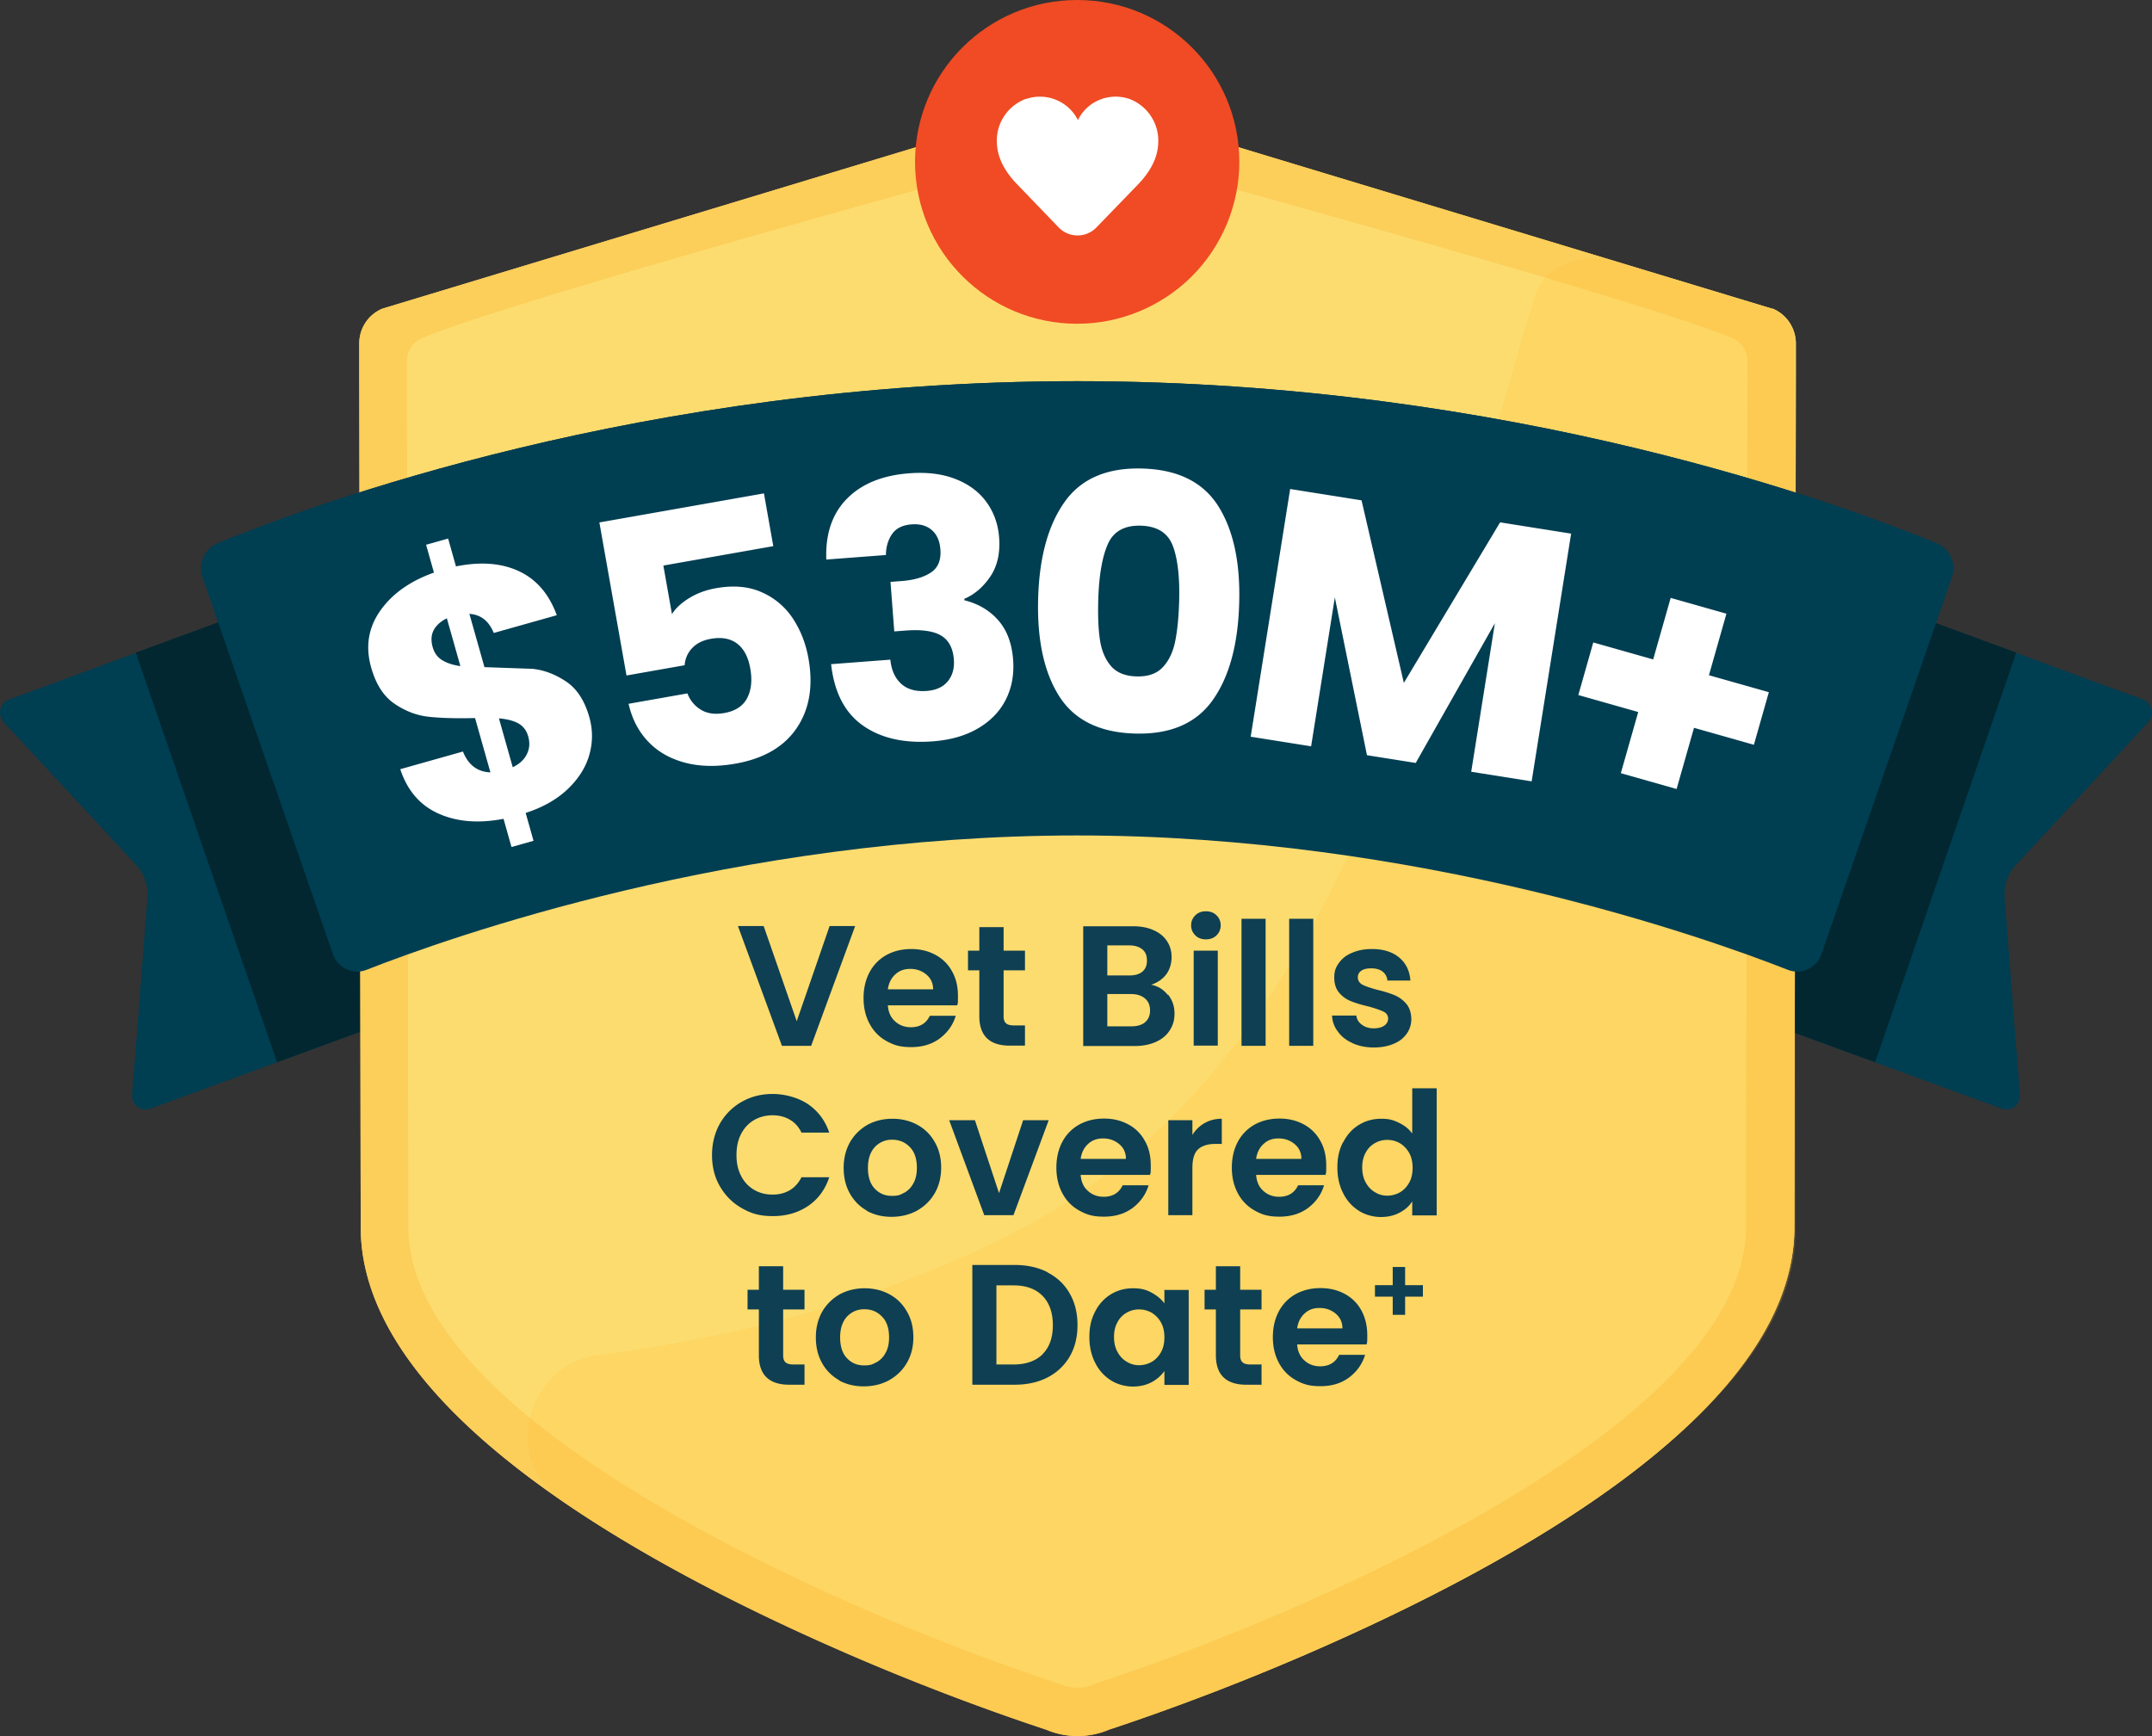 <svg xmlns="http://www.w3.org/2000/svg" width="259" height="209" fill="none" xmlns:v="https://vecta.io/nano"><rect width="100%" height="100%" fill="#333333" stroke="none"/><path d="M211.148 122.551l29.777 10.905c1.12.417 2.263-.504 2.175-1.711l-1.846-23.72c-.109-1.427.374-2.853 1.341-3.884l15.954-17.204c.813-.878.483-2.348-.637-2.743l-29.777-10.927-17.008 49.306.021-.022z" fill="#003e52"/><path d="M211.148 122.551l14.526 5.31 16.987-49.306-14.504-5.332-17.009 49.328z" fill="#022730"/><path d="M47.852 122.551l-29.776 10.905c-1.121.417-2.263-.504-2.175-1.711l1.846-23.72c.11-1.427-.374-2.853-1.34-3.884L.451 86.938c-.813-.878-.483-2.348.637-2.743l29.776-10.927 17.009 49.306-.022-.022z" fill="#003e52"/><path d="M47.852 122.551l-14.504 5.31-17.009-49.306 14.503-5.332 17.009 49.328z" fill="#022730"/><g fill="#fcce5a"><use href="#B"/><use href="#B"/></g><g fill="#fddc6f"><path d="M210.313 43.447c0-1.207-.725-2.282-1.845-2.765-11.999-5.025-78.649-23.062-78.825-23.128-.176.066-66.827 18.103-78.825 23.128a2.99 2.99 0 0 0-1.846 2.765v1.448l.176 102.824c0 19.354 34.743 37.259 55.443 46.234 7.604 3.291 15.581 6.319 23.052 8.777l.088.044a5.73 5.73 0 0 0 1.912.395 4.82 4.82 0 0 0 1.912-.395l.088-.044c7.471-2.458 15.448-5.508 23.051-8.777 20.701-8.953 55.444-26.88 55.444-46.234l.175-102.824v-1.448z" style="mix-blend-mode:multiply"/><path d="M204.6 147.939c.286 12.968-25.777 29.118-52.147 40.638-7.713 3.379-15.426 6.363-22.546 8.755l-.198.066-.198-.066c-7.208-2.37-14.965-5.31-22.634-8.624-26.414-11.432-51.993-27.428-51.993-40.967l-.176-101.113c0-1.031.615-1.975 1.582-2.37l73.353-20.933 73.199 20.934c.967.395 1.582 1.339 1.582 2.37l.176 101.31z"/></g><g style="mix-blend-mode:multiply" opacity=".2"><path d="M215.895 44.873V41.56c0-3.423-2.087-4.301-5.362-5.135-1.164-.307-17.69-5.376-17.69-5.376-3.714 0-7.076 1.163-8.153 4.718-12.503 41.253-22.656 92.642-63.486 113.027-15.514 7.746-32.105 12.113-49.136 14.307-8.856 1.141-11.669 12.639-4.307 17.686 10.504 7.197 23.008 13.451 34.545 18.432 7.603 3.291 15.58 6.341 23.074 8.821.197.066.395.132.615.219 2.373.988 5.054.988 7.45 0l.263-.109.154-.044c7.384-2.48 15.405-5.596 23.206-9.019 27.161-11.849 59.42-30.369 59.025-51.258l-.176-102.934-.022-.022z" fill="#ffbf31"/></g><g fill="#003e52"><path d="M129.643 45.882c52.345 0 92.317 14.965 103.481 19.529 1.626.658 2.395 2.567 1.736 4.235l-15.669 45.29c-.637 1.623-2.417 2.435-4.021 1.799-9.889-3.884-44.434-16.172-85.527-16.172s-75.638 12.288-85.527 16.172c-1.604.636-3.384-.176-4.022-1.799l-15.668-45.29c-.659-1.668.11-3.555 1.736-4.235 11.163-4.564 51.136-19.529 103.481-19.529z"/><path d="M26.162 65.412c11.163-4.564 51.136-19.529 103.481-19.529s92.317 14.965 103.481 19.529"/></g><g fill="#0f3f52"><path d="M102.921 111.47l-5.296 14.416h-3.516l-5.296-14.416h3.099l3.977 11.454 3.956-11.454h3.076zm12.306 9.545h-8.372c.066.834.351 1.47.879 1.931.505.46 1.142.702 1.89.702 1.076 0 1.845-.461 2.285-1.383h3.12c-.329 1.098-.967 1.997-1.911 2.721-.945.703-2.088 1.054-3.451 1.054s-2.087-.242-2.966-.724-1.56-1.185-2.044-2.085-.725-1.931-.725-3.094.242-2.216.725-3.116a5.08 5.08 0 0 1 2.022-2.063c.879-.482 1.868-.724 2.988-.724s2.066.242 2.923.703a4.87 4.87 0 0 1 2 1.996c.483.856.703 1.844.703 2.963s-.022.79-.088 1.119h.022zm-2.923-1.931c0-.746-.285-1.339-.813-1.778s-1.164-.68-1.933-.68-1.319.22-1.802.658-.791 1.032-.901 1.8h5.449zm8.483-2.282v5.529c0 .395.088.659.286.834.175.176.505.264.944.264h1.341v2.435h-1.824c-2.439 0-3.67-1.185-3.67-3.555v-5.507h-1.362v-2.37h1.362v-2.831h2.923v2.831h2.571v2.37h-2.571zm19.777 2.896c.528.658.792 1.426.792 2.282s-.198 1.448-.572 2.041-.923 1.053-1.648 1.382-1.56.505-2.549.505h-6.219v-14.416h5.955c.989 0 1.824.153 2.527.482.704.308 1.253.768 1.605 1.317.373.57.549 1.207.549 1.931s-.22 1.536-.681 2.106c-.44.571-1.055.966-1.78 1.207.813.154 1.472.549 2 1.229l.021-.066zm-7.295-2.282h2.637c.681 0 1.23-.153 1.582-.461.374-.307.549-.746.549-1.338s-.175-1.031-.549-1.339-.901-.482-1.582-.482h-2.637v3.62zm4.549 5.618c.395-.33.593-.79.593-1.405s-.198-1.097-.615-1.448-.967-.527-1.67-.527h-2.857v3.884h2.922c.704 0 1.253-.175 1.649-.504h-.022zm6.043-10.445c-.33-.329-.506-.724-.506-1.207s.176-.878.506-1.207.769-.483 1.274-.483.945.154 1.275.483a1.64 1.64 0 0 1 .505 1.207 1.64 1.64 0 0 1-.505 1.207c-.33.329-.769.482-1.275.482s-.945-.153-1.274-.482zm2.703 1.843v11.432h-2.901v-11.432h2.901z"/><use href="#C"/><use href="#C" x="5.736"/><path d="M162.781 125.557c-.747-.329-1.34-.79-1.758-1.383a3.3 3.3 0 0 1-.703-1.93h2.923c.044.438.263.811.659 1.097.374.285.857.439 1.406.439s.989-.11 1.297-.33.461-.504.461-.855-.197-.659-.571-.834-.989-.395-1.802-.615c-.857-.197-1.56-.417-2.109-.636a3.55 3.55 0 0 1-1.407-1.009c-.395-.461-.593-1.076-.593-1.844s.176-1.206.549-1.733.879-.944 1.582-1.229c.682-.307 1.495-.461 2.418-.461 1.362 0 2.461.351 3.274 1.032s1.252 1.602 1.34 2.764h-2.768c-.044-.46-.242-.811-.572-1.075s-.791-.395-1.362-.395-.923.088-1.209.286-.417.46-.417.811.197.681.571.878c.395.198.989.395 1.802.615.835.197 1.516.416 2.044.636a3.77 3.77 0 0 1 1.406 1.031c.396.461.593 1.075.615 1.821 0 .659-.176 1.251-.549 1.778s-.879.943-1.582 1.229c-.682.285-1.473.439-2.396.439s-1.78-.176-2.527-.505l-.022-.022zm-76.143 9.699a6.91 6.91 0 0 1 2.637-2.634c1.121-.636 2.351-.943 3.736-.943s3.033.417 4.241 1.229c1.209.834 2.066 1.975 2.549 3.423h-3.34c-.33-.68-.791-1.207-1.406-1.558-.593-.351-1.297-.527-2.088-.527s-1.582.198-2.241.593-1.165.943-1.538 1.667-.549 1.558-.549 2.524.176 1.777.549 2.501a4.04 4.04 0 0 0 1.538 1.668c.659.395 1.406.592 2.241.592s1.472-.175 2.088-.526c.593-.351 1.055-.878 1.406-1.558h3.34c-.483 1.47-1.319 2.611-2.527 3.445-1.209.812-2.615 1.229-4.241 1.229s-2.615-.308-3.736-.944-1.978-1.492-2.637-2.611-.967-2.392-.967-3.796.33-2.699.967-3.818l-.022.044zm17.733 10.488c-.879-.482-1.582-1.185-2.087-2.084s-.747-1.931-.747-3.094.263-2.194.769-3.094c.527-.9 1.23-1.58 2.109-2.085.901-.482 1.89-.724 2.989-.724s2.11.242 2.989.724c.901.483 1.604 1.185 2.109 2.085.528.9.769 1.931.769 3.094s-.263 2.194-.791 3.094-1.252 1.58-2.153 2.084c-.901.483-1.912.724-3.033.724s-2.087-.241-2.988-.724h.065zm4.461-2.172a2.75 2.75 0 0 0 1.099-1.141c.286-.505.418-1.119.418-1.865 0-1.097-.286-1.931-.857-2.502-.572-.592-1.275-.877-2.11-.877a2.76 2.76 0 0 0-2.088.877c-.549.593-.835 1.427-.835 2.502s.264 1.931.813 2.501c.55.593 1.231.878 2.066.878s1.011-.132 1.472-.373h.022zm11.405.044l2.901-8.777h3.077l-4.241 11.432h-3.516l-4.22-11.432h3.099l2.9 8.777zm18.196-2.194h-8.373c.066.833.352 1.47.879 1.931.506.46 1.143.702 1.89.702 1.077 0 1.846-.461 2.286-1.383h3.12c-.33 1.097-.967 1.997-1.912 2.721-.945.702-2.087 1.053-3.45 1.053s-2.087-.241-2.966-.724a5.05 5.05 0 0 1-2.044-2.084c-.484-.9-.725-1.931-.725-3.094s.241-2.216.725-3.116a5.08 5.08 0 0 1 2.022-2.063c.879-.482 1.867-.724 2.988-.724s2.066.242 2.923.702a4.87 4.87 0 0 1 2 1.997c.483.856.703 1.843.703 2.962s-.022.79-.088 1.12h.022zm-2.923-1.931c0-.746-.285-1.339-.813-1.778s-1.165-.68-1.934-.68-1.318.219-1.802.658-.791 1.032-.901 1.8h5.45zm9.471-4.301c.594-.351 1.297-.527 2.066-.527v3.028h-.769c-.901 0-1.604.22-2.066.637s-.703 1.163-.703 2.238v5.705h-2.901v-11.432h2.901v1.777c.374-.614.857-1.075 1.45-1.426h.022zm14.57 6.232h-8.373c.066.833.352 1.47.879 1.931.506.46 1.143.702 1.89.702 1.077 0 1.846-.461 2.286-1.383h3.12c-.329 1.097-.967 1.997-1.912 2.721-.945.702-2.087 1.053-3.45 1.053s-2.087-.241-2.966-.724a5.05 5.05 0 0 1-2.044-2.084c-.484-.9-.725-1.931-.725-3.094s.241-2.216.725-3.116a5.08 5.08 0 0 1 2.022-2.063c.879-.482 1.868-.724 2.988-.724s2.066.242 2.923.702a4.87 4.87 0 0 1 2 1.997c.483.856.703 1.843.703 2.962s-.022.79-.088 1.12h.022zm-2.923-1.931c0-.746-.285-1.339-.813-1.778s-1.164-.68-1.934-.68-1.318.219-1.802.658-.791 1.032-.901 1.8h5.45zm5.055-2.041c.461-.9 1.098-1.58 1.889-2.063s1.692-.724 2.659-.724 1.451.154 2.132.483 1.209.746 1.604 1.295v-5.442h2.945v15.294h-2.945v-1.69c-.351.571-.857 1.01-1.516 1.361s-1.407.526-2.264.526-1.845-.241-2.637-.746-1.428-1.185-1.889-2.106c-.462-.9-.704-1.931-.704-3.116s.22-2.172.704-3.072h.022zm7.911 1.317a3.17 3.17 0 0 0-1.121-1.163 3 3 0 0 0-1.516-.395 2.92 2.92 0 0 0-1.495.395c-.461.263-.835.636-1.099 1.141-.285.504-.417 1.097-.417 1.777s.132 1.295.417 1.799c.286.527.66.922 1.121 1.185a2.73 2.73 0 0 0 1.473.417c.527 0 1.032-.132 1.516-.395.461-.263.835-.658 1.121-1.163s.417-1.097.417-1.799-.132-1.295-.417-1.799zm-75.338 18.848v5.53c0 .395.088.658.286.834.176.175.505.263.945.263h1.34v2.436h-1.824c-2.439 0-3.67-1.185-3.67-3.555v-5.508h-1.362v-2.369h1.362v-2.831h2.923v2.831h2.571v2.369h-2.571zm6.769 8.536a5.3 5.3 0 0 1-2.088-2.084c-.505-.9-.747-1.931-.747-3.094s.264-2.195.769-3.094a5.65 5.65 0 0 1 2.11-2.085c.901-.483 1.889-.724 2.988-.724s2.11.241 2.989.724c.901.483 1.604 1.185 2.109 2.085.528.899.77 1.931.77 3.094s-.264 2.194-.792 3.094-1.252 1.58-2.153 2.084c-.901.483-1.912.724-3.033.724s-2.087-.241-2.988-.724h.066zm4.461-2.172a2.75 2.75 0 0 0 1.098-1.141c.286-.505.418-1.119.418-1.865 0-1.097-.286-1.931-.857-2.502-.571-.592-1.275-.878-2.11-.878s-1.516.286-2.087.878c-.55.593-.835 1.426-.835 2.502s.263 1.931.813 2.501c.549.593 1.23.878 2.065.878s1.011-.132 1.473-.373h.022zm20.59-10.818c1.143.592 2.044 1.426 2.659 2.523.638 1.098.945 2.37.945 3.818s-.307 2.699-.945 3.797a6.49 6.49 0 0 1-2.659 2.501c-1.142.593-2.483.878-3.999.878h-5.054v-14.417h5.054c1.516 0 2.857.286 3.999.878v.022zm-.593 9.83c.835-.833 1.231-1.996 1.231-3.489s-.418-2.677-1.231-3.51c-.835-.856-2-1.273-3.516-1.273h-2.044v9.523h2.044c1.516 0 2.681-.417 3.516-1.229v-.022zm6.329-5.134c.461-.9 1.099-1.58 1.89-2.063s1.67-.724 2.659-.724 1.604.176 2.241.527 1.165.768 1.538 1.294v-1.623h2.923V166.7h-2.923v-1.668c-.373.527-.879.988-1.538 1.339s-1.406.526-2.263.526-1.846-.241-2.637-.746-1.429-1.185-1.89-2.106c-.462-.9-.703-1.931-.703-3.116s.219-2.173.703-3.072zm7.911 1.316a3.18 3.18 0 0 0-1.121-1.163c-.461-.263-.967-.395-1.516-.395a2.93 2.93 0 0 0-1.495.395 2.76 2.76 0 0 0-1.098 1.141c-.286.505-.418 1.098-.418 1.778s.132 1.294.418 1.799c.285.527.659.922 1.12 1.185a2.73 2.73 0 0 0 1.473.417 3.13 3.13 0 0 0 1.516-.395c.462-.263.835-.658 1.121-1.163s.417-1.097.417-1.799-.132-1.295-.417-1.8zm9.537-1.558v5.53c0 .395.088.658.286.834.175.175.505.263.945.263h1.34v2.436h-1.824c-2.439 0-3.67-1.185-3.67-3.555v-5.508h-1.362v-2.369h1.362v-2.831h2.923v2.831h2.571v2.369h-2.571zm15.229 4.213h-8.373c.066.834.352 1.471.879 1.931.506.461 1.143.703 1.89.703 1.077 0 1.846-.461 2.286-1.383h3.12c-.33 1.097-.967 1.997-1.912 2.721-.945.702-2.088 1.053-3.45 1.053s-2.088-.241-2.967-.724-1.56-1.185-2.043-2.084-.725-1.931-.725-3.094.241-2.217.725-3.116a5.09 5.09 0 0 1 2.021-2.063c.879-.483 1.868-.724 2.989-.724s2.066.241 2.923.702 1.538 1.141 1.999 1.997.704 1.843.704 2.962-.022.79-.088 1.119h.022zm-2.923-1.931c0-.746-.286-1.338-.813-1.777s-1.165-.68-1.934-.68-1.318.219-1.802.658-.791 1.031-.901 1.799h5.45zm9.685-3.822h-2.139v2.19h-1.492v-2.19h-2.138v-1.378h2.138v-2.19h1.492v2.19h2.139v1.378z"/></g><path d="M129.643 38.971c-10.768 0-19.514-8.711-19.514-19.485S118.853 0 129.643 0s19.514 8.711 19.514 19.485c0 5.157-2.066 10.116-5.714 13.78-3.67 3.643-8.614 5.705-13.8 5.705z" fill="#f04b24"/><g fill="#fff"><path d="M123.49 11.893c-2.154.79-3.582 2.874-3.516 5.157.022 1.799.835 3.489 2.505 5.2l4.922 5.113a3.16 3.16 0 0 0 4.461.11l.11-.11 4.923-5.091c1.648-1.69 2.483-3.401 2.505-5.2.066-2.304-1.363-4.389-3.516-5.178-2.395-.79-5.011.263-6.131 2.523v.044c-.022 0-.044-.044-.044-.044-1.143-2.238-3.758-3.313-6.153-2.523M70.93 90.846c-.424 1.505-1.29 2.881-2.593 4.127s-2.995 2.208-5.072 2.881l.947 3.353-2.652.748-.958-3.394c-3 .577-5.61.366-7.832-.632s-3.753-2.778-4.597-5.341l7.544-2.126c.633 1.608 1.736 2.447 3.305 2.51l-1.848-6.539c-2.312.055-4.184 0-5.617-.16s-2.797-.687-4.092-1.573-2.226-2.337-2.795-4.351c-.71-2.51-.345-4.788 1.09-6.831s3.593-3.574 6.467-4.593l-.947-3.353 2.652-.748.947 3.353c2.965-.597 5.496-.402 7.595.586s3.61 2.752 4.538 5.29l-7.586 2.137c-.587-1.444-1.565-2.21-2.934-2.302l1.813 6.416 5.786.202c1.384.147 2.727.654 4.032 1.523s2.237 2.297 2.8 4.283a8.19 8.19 0 0 1 .007 4.533zM53.213 79.459c.56.349 1.292.59 2.195.722l-1.626-5.753c-.734.355-1.259.823-1.574 1.404s-.358 1.27-.132 2.069c.196.691.571 1.209 1.134 1.558h.002zm10.185 11.34c.336-.66.393-1.376.176-2.15-.202-.718-.596-1.24-1.18-1.567s-1.367-.531-2.345-.612l1.661 5.879c.791-.371 1.354-.886 1.688-1.549z"/><path d="M93.07 65.739l-13.233 2.337 1.035 5.843c.455-.72 1.158-1.369 2.105-1.944s2.015-.968 3.204-1.176c2.121-.375 3.967-.204 5.535.507a8.61 8.61 0 0 1 3.736 3.184c.921 1.411 1.538 3.004 1.852 4.784.585 3.302.116 6.087-1.409 8.351s-3.982 3.695-7.375 4.294c-2.263.399-4.296.36-6.102-.123s-3.283-1.334-4.435-2.558-1.927-2.732-2.332-4.523l7.083-1.251a3.87 3.87 0 0 0 1.617 1.964c.753.463 1.694.597 2.826.397 1.329-.235 2.244-.834 2.745-1.795s.626-2.148.376-3.561c-.244-1.382-.771-2.381-1.58-2.997s-1.864-.808-3.164-.577c-.962.169-1.712.542-2.252 1.119a3.29 3.29 0 0 0-.903 2.06L75.4 81.309l-3.263-18.423 19.806-3.498 1.125 6.352.002-.002zm8.851-5.695c1.763-1.801 4.261-2.826 7.498-3.072 2.147-.165 4.015.068 5.604.696s2.826 1.553 3.711 2.78 1.389 2.64 1.512 4.242c.145 1.887-.211 3.46-1.066 4.718s-1.894 2.15-3.122 2.675l.013.171c1.675.419 3.03 1.222 4.072 2.407s1.637 2.765 1.787 4.738c.136 1.773-.154 3.368-.866 4.788s-1.82 2.576-3.321 3.467-3.325 1.418-5.474 1.582c-3.434.261-6.241-.373-8.416-1.905s-3.452-3.994-3.826-7.386l7.129-.542c.125 1.257.558 2.223 1.301 2.899s1.773.966 3.089.865c1.117-.086 1.958-.472 2.525-1.163s.809-1.564.728-2.622c-.106-1.371-.618-2.333-1.539-2.881s-2.34-.748-4.258-.603l-1.374.105-.455-5.962 1.374-.105c1.459-.112 2.621-.452 3.485-1.02s1.246-1.496 1.147-2.782c-.079-1.029-.426-1.808-1.042-2.337s-1.426-.755-2.428-.678c-1.088.083-1.872.474-2.351 1.172s-.725 1.536-.736 2.515l-7.173.546c-.119-3.068.703-5.503 2.466-7.305h.006zm26.241.33c1.995-2.78 5.115-4.106 9.363-3.976s7.283 1.641 9.105 4.536 2.659 6.807 2.509 11.737c-.151 4.988-1.224 8.869-3.219 11.649s-5.116 4.105-9.364 3.976-7.282-1.641-9.104-4.536-2.657-6.835-2.505-11.823c.149-4.928 1.222-8.784 3.217-11.564h-.002zm13.002 5.365c-.584-1.58-1.865-2.401-3.845-2.462s-3.31.682-3.989 2.225-1.061 3.761-1.149 6.655c-.059 1.949.007 3.566.198 4.847s.626 2.328 1.305 3.138 1.708 1.235 3.085 1.277 2.431-.32 3.158-1.088 1.224-1.784 1.492-3.052.433-2.877.493-4.825c.087-2.894-.161-5.132-.743-6.712l-.005-.002zm47.926-1.503l-4.751 29.816-7.274-1.156 2.848-17.881-9.526 16.821-5.87-.933-3.865-18.992-2.855 17.923-7.273-1.156 4.751-29.816 8.592 1.365 5.091 21.974 11.584-19.325 8.55 1.358-.002.002zm21.999 25.414l-7.21-2.043-2.094 7.364-6.714-1.902 2.095-7.364-7.21-2.043 1.799-6.331 7.21 2.043 2.106-7.406 6.711 1.902-2.105 7.406 7.21 2.043-1.8 6.331h.002z"/></g><defs ><path id="B" d="M213.258 37.149l-83.615-25.3-83.615 25.3c-1.692.702-2.791 2.348-2.791 4.191v3.577l.176 102.802c0 21.482 32.04 39.848 58.915 51.478 7.669 3.313 15.712 6.385 23.249 8.887.088.022.176.066.264.088l.176.066c1.165.482 2.417.724 3.67.724a9.7 9.7 0 0 0 3.67-.724l.175-.066c.088-.044.176-.066.264-.088 7.538-2.502 15.581-5.574 23.25-8.887 26.875-11.63 58.915-29.996 58.915-51.478l.176-102.802V41.34c0-1.821-1.099-3.489-2.791-4.191h-.088z"/><path id="C" d="M152.321 110.592v15.294h-2.901v-15.294h2.901z"/></defs></svg>